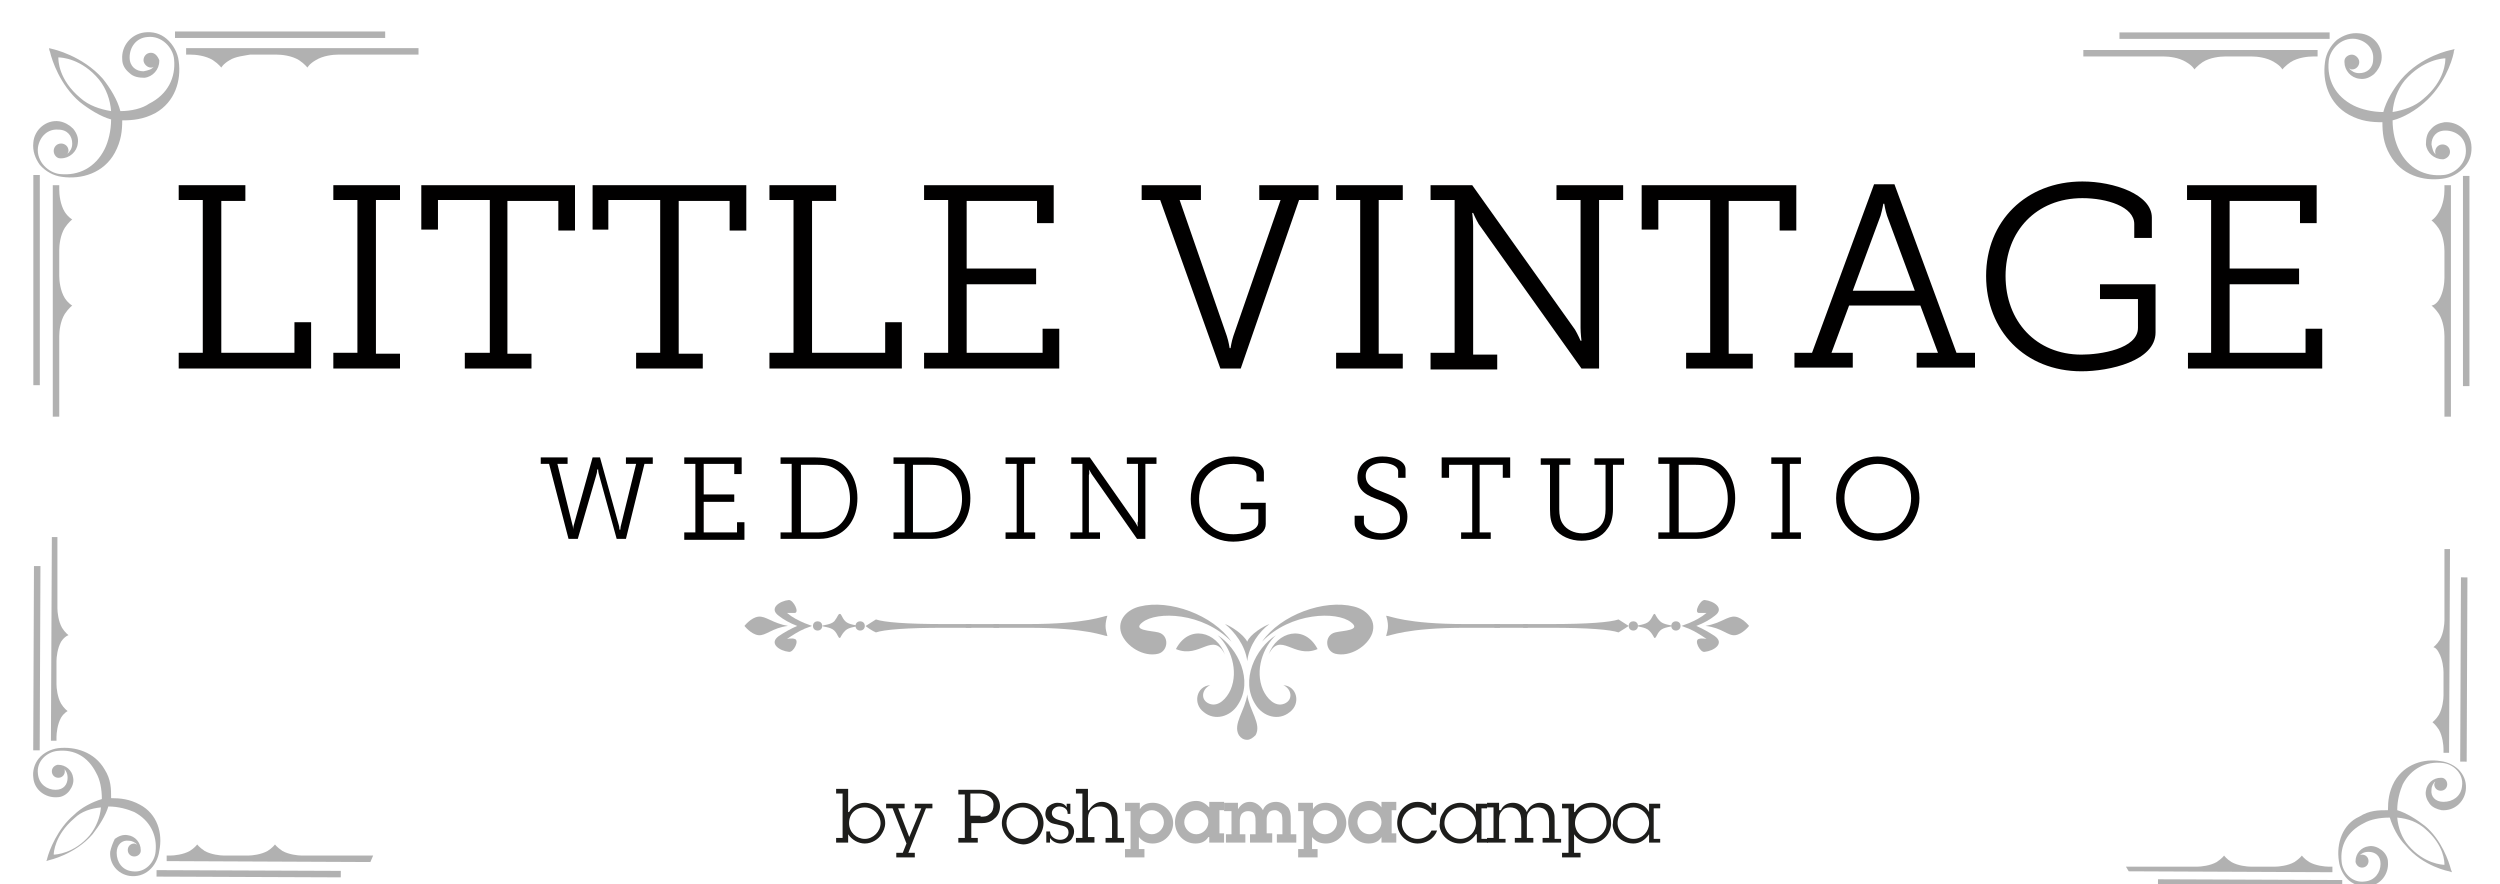 <?xml version="1.0" encoding="utf-8"?>
<!-- Generator: Adobe Illustrator 21.0.2, SVG Export Plug-In . SVG Version: 6.00 Build 0)  -->
<!DOCTYPE svg PUBLIC "-//W3C//DTD SVG 1.1//EN" "http://www.w3.org/Graphics/SVG/1.1/DTD/svg11.dtd">
<svg version="1.1" id="Layer_1" xmlns="http://www.w3.org/2000/svg" xmlns:xlink="http://www.w3.org/1999/xlink" x="0px" y="0px"
	 viewBox="0 0 270 95.5" style="enable-background:new 0 0 270 95.5;" xml:space="preserve">
<style type="text/css">
	.st0{fill:#1D1D1B;}
	.st1{fill:#B1B1B1;}
	.st2{fill:#010000;}
</style>
<g>
	<path class="st0" d="M91.7,87.7c0.3-0.6,1-1,1.7-1c1.2,0,2.2,1,2.2,2.2c0,0.5-0.2,0.9-0.4,1.2c-0.3,0.5-1,1-1.8,1
		c-0.7,0-1.4-0.4-1.8-1V91h-1.3v-0.5h0.7v-4.8h-0.7v-0.5h1.3V87.7z M95.1,88.9c0-0.9-0.8-1.7-1.7-1.7c-1,0-1.7,0.7-1.7,1.7
		c0,1,0.8,1.7,1.7,1.7C94.3,90.6,95.1,89.8,95.1,88.9z"/>
	<path class="st0" d="M98.1,92.1h0.7v0.5h-2v-0.5h0.7l0.4-1l-1.5-3.8h-0.7v-0.5h2v0.5H97l1.2,3.1l1.3-3.1h-0.7v-0.5h1.9v0.5h-0.7
		L98.1,92.1z"/>
	<path class="st0" d="M104.9,90.5h0.7V91h-2.1v-0.5h0.7v-4.7h-0.7v-0.5h2.4c0.5,0,1,0.1,1.4,0.4c0.4,0.3,0.7,0.8,0.7,1.4
		c0,0.5-0.2,1-0.6,1.3c-0.4,0.4-0.9,0.5-1.4,0.5h-1.1V90.5z M105.9,88.2c0.4,0,0.7,0,1-0.3c0.3-0.2,0.4-0.6,0.4-1
		c0-0.4-0.2-0.7-0.5-0.9c-0.3-0.2-0.6-0.3-1-0.3h-1v2.4H105.9z"/>
	<path class="st0" d="M108.2,88.9c0-1.2,1-2.2,2.3-2.2c1.2,0,2.2,1,2.2,2.2c0,1.2-1,2.3-2.2,2.3C109.2,91.1,108.2,90.1,108.2,88.9z
		 M112.1,88.9c0-0.9-0.7-1.7-1.7-1.7s-1.7,0.8-1.7,1.7c0,0.9,0.7,1.7,1.7,1.7C111.3,90.6,112.1,89.8,112.1,88.9z"/>
	<path class="st0" d="M115.3,87.8c0-0.4-0.4-0.7-0.9-0.7c-0.4,0-0.8,0.3-0.8,0.7c0,0.5,0.5,0.7,0.9,0.8c0.3,0.1,0.7,0.1,1,0.3
		c0.3,0.2,0.5,0.5,0.5,0.9c0,0.3-0.1,0.5-0.2,0.7c-0.2,0.4-0.7,0.6-1.2,0.6c-0.5,0-0.9-0.2-1.2-0.6V91H113v-1.2h0.4
		c0,0.5,0.5,0.9,1.1,0.9c0.5,0,0.9-0.3,0.9-0.8c0-0.6-0.5-0.7-1-0.8c-0.3-0.1-0.7-0.1-1-0.3c-0.3-0.2-0.5-0.5-0.5-0.9
		c0-0.3,0.1-0.5,0.2-0.7c0.3-0.3,0.7-0.5,1.1-0.5s0.8,0.1,1,0.5v-0.4h0.4v1.1H115.3z"/>
	<path class="st0" d="M117.6,87.5c0.3-0.5,0.8-0.9,1.4-0.9c0.5,0,0.9,0.2,1.3,0.6c0.4,0.4,0.4,0.9,0.4,1.5v1.8h0.7V91h-2v-0.5h0.7
		v-1.6c0-0.4,0-0.8-0.2-1.2c-0.2-0.4-0.6-0.6-1.1-0.6c-0.4,0-0.7,0.1-1,0.4c-0.3,0.4-0.3,0.7-0.3,1.2v1.7h0.7V91h-2v-0.5h0.7v-4.8
		h-0.7v-0.5h1.3V87.5z"/>
	<path class="st1" d="M122.1,87.6h-0.6v-0.9h1.6v0.7c0.3-0.5,0.8-0.7,1.4-0.7c1.2,0,2.2,1,2.2,2.2c0,1.2-1,2.2-2.2,2.2
		c-0.6,0-1.1-0.2-1.5-0.7v1.3h0.6v0.9h-2.1v-0.9h0.6V87.6z M125.7,88.8c0-0.7-0.6-1.3-1.3-1.3c-0.7,0-1.3,0.6-1.3,1.3
		c0,0.7,0.6,1.3,1.3,1.3C125.1,90.1,125.7,89.5,125.7,88.8z"/>
	<path class="st1" d="M130.5,90.4c-0.3,0.5-0.8,0.7-1.4,0.7c-1.2,0-2.2-1-2.2-2.3c0-1.3,1-2.3,2.3-2.3c0.6,0,1,0.3,1.4,0.7v-0.6h1.6
		v0.9h-0.5v2.5h0.5V91h-1.6V90.4z M130.5,88.8c0-0.7-0.6-1.3-1.3-1.3c-0.7,0-1.3,0.6-1.3,1.3c0,0.7,0.6,1.3,1.3,1.3
		C129.9,90.1,130.5,89.5,130.5,88.8z"/>
	<path class="st1" d="M132.8,87.6h-0.6v-0.9h1.5v0.7c0.3-0.5,0.7-0.8,1.3-0.8c0.6,0,1.1,0.4,1.4,0.9c0.2-0.6,0.8-0.9,1.4-0.9
		c0.5,0,0.9,0.2,1.3,0.6c0.3,0.4,0.3,0.8,0.3,1.3v1.6h0.6V91h-2.1v-0.9h0.6v-1.4c0-0.3,0-0.5-0.1-0.8c-0.2-0.2-0.4-0.4-0.7-0.4
		c-0.3,0-0.6,0.1-0.7,0.3c-0.2,0.3-0.2,0.5-0.2,0.8v1.4h0.6V91H135v-0.9h0.6v-1.3c0-0.3,0-0.6-0.1-0.8c-0.1-0.3-0.4-0.4-0.7-0.4
		c-0.3,0-0.5,0.1-0.7,0.3c-0.2,0.3-0.2,0.6-0.2,0.9v1.3h0.6V91h-2.1v-0.9h0.6V87.6z"/>
	<path class="st1" d="M140.8,87.6h-0.6v-0.9h1.6v0.7c0.3-0.5,0.8-0.7,1.4-0.7c1.2,0,2.2,1,2.2,2.2c0,1.2-1,2.2-2.2,2.2
		c-0.6,0-1.1-0.2-1.5-0.7v1.3h0.6v0.9h-2.1v-0.9h0.6V87.6z M144.4,88.8c0-0.7-0.6-1.3-1.3-1.3c-0.7,0-1.3,0.6-1.3,1.3
		c0,0.7,0.6,1.3,1.3,1.3C143.8,90.1,144.4,89.5,144.4,88.8z"/>
	<path class="st1" d="M149.2,90.4c-0.3,0.5-0.8,0.7-1.4,0.7c-1.2,0-2.2-1-2.2-2.3c0-1.3,1-2.3,2.3-2.3c0.6,0,1,0.3,1.3,0.7v-0.6h1.6
		v0.9h-0.5v2.5h0.5V91h-1.6V90.4z M149.2,88.8c0-0.7-0.6-1.3-1.3-1.3c-0.7,0-1.3,0.6-1.3,1.3c0,0.7,0.6,1.3,1.3,1.3
		C148.6,90.1,149.2,89.5,149.2,88.8z"/>
	<path class="st0" d="M155.1,88h-0.5c-0.3-0.5-0.9-0.8-1.5-0.8c-0.9,0-1.7,0.8-1.7,1.7c0,1,0.8,1.7,1.7,1.7c0.6,0,1.2-0.3,1.5-0.9
		h0.6c-0.3,0.9-1.2,1.4-2.1,1.4c-1.2,0-2.2-1-2.2-2.2c0-0.6,0.2-1.2,0.6-1.6c0.4-0.4,0.9-0.7,1.6-0.7c0.6,0,1.1,0.2,1.5,0.7v-0.6
		h0.5V88z"/>
	<path class="st0" d="M159.4,90.1c-0.4,0.6-1,1-1.7,1c-0.8,0-1.5-0.4-1.9-1c-0.2-0.3-0.4-0.8-0.3-1.2c0-0.6,0.2-0.9,0.4-1.2
		c0.3-0.6,1.1-1,1.8-1c0.8,0,1.4,0.4,1.7,1v-0.9h1.2v0.5H160v3.3h0.7V91h-1.2V90.1z M156,88.9c0,0.9,0.8,1.7,1.7,1.7
		c1,0,1.7-0.8,1.7-1.7c0-0.9-0.8-1.7-1.7-1.7C156.8,87.2,156,87.9,156,88.9z"/>
	<path class="st0" d="M162.1,87.5c0.2-0.5,0.7-0.8,1.3-0.8c0.6,0,1.1,0.3,1.4,0.8l0.1,0.2c0.2-0.6,0.8-1,1.4-1c0.8,0,1.3,0.4,1.5,1
		c0.1,0.3,0.1,0.5,0.1,1v1.9h0.7V91h-2v-0.5h0.7v-1.8c0-0.4-0.1-0.9-0.3-1.1c-0.2-0.3-0.6-0.4-0.9-0.4c-0.3,0-0.7,0.1-0.9,0.4
		c-0.3,0.3-0.3,0.6-0.3,1v1.9h0.7V91h-2v-0.5h0.7v-1.8c0-0.5-0.1-0.9-0.3-1.1c-0.2-0.3-0.6-0.4-0.9-0.4c-0.4,0-0.7,0.1-0.9,0.4
		c-0.3,0.3-0.3,0.7-0.3,1.1v1.9h0.7V91h-2v-0.5h0.7v-3.3h-0.7v-0.5h1.3V87.5z"/>
	<path class="st0" d="M170.1,87.7c0.4-0.7,1-1,1.8-1c0.7,0,1.4,0.3,1.8,1c0.2,0.3,0.3,0.7,0.3,1.2c0,1.2-1,2.2-2.2,2.2
		c-0.7,0-1.4-0.4-1.8-1v2h0.7v0.5h-2v-0.5h0.7v-4.8h-0.7v-0.5h1.3V87.7z M173.5,88.9c0-1.1-0.8-1.8-1.7-1.7c-0.9,0-1.7,0.7-1.7,1.7
		c0,1,0.8,1.7,1.7,1.7C172.7,90.6,173.5,89.8,173.5,88.9z"/>
	<path class="st0" d="M178.1,90.1c-0.4,0.6-1,1-1.7,1c-0.8,0-1.5-0.4-1.9-1c-0.2-0.3-0.4-0.8-0.3-1.2c0-0.6,0.2-0.9,0.4-1.2
		c0.3-0.6,1.1-1,1.8-1c0.8,0,1.4,0.4,1.7,1v-0.9h1.2v0.5h-0.7v3.3h0.7V91h-1.2V90.1z M174.7,88.9c0,0.9,0.8,1.7,1.7,1.7
		c1,0,1.7-0.8,1.7-1.7c0-0.9-0.8-1.7-1.7-1.7C175.5,87.2,174.7,87.9,174.7,88.9z"/>
</g>
<g>
	<path class="st2" d="M19.3,38.1h2.6V21.6h-2.6V20h7.2v1.7h-2.6v16.4h7.9v-3.3h1.8v5H19.3V38.1z"/>
	<path class="st2" d="M36,38.1h2.6V21.6H36V20h7.2v1.6h-2.6v16.6h2.6v1.6H36V38.1z"/>
	<path class="st2" d="M50.3,38.1h2.6V21.6h-5.6v3.2h-1.8V20h16.6v4.9h-1.8v-3.2h-5.5v16.5h2.6v1.6h-7.2V38.1z"/>
	<path class="st2" d="M68.7,38.1h2.6V21.6h-5.6v3.2H64V20h16.6v4.9h-1.8v-3.2h-5.5v16.5h2.6v1.6h-7.2V38.1z"/>
	<path class="st2" d="M83.1,38.1h2.6V21.6h-2.6V20h7.2v1.7h-2.6v16.4h7.9v-3.3h1.8v5H83.1V38.1z"/>
	<path class="st2" d="M99.8,38.1h2.6V21.6h-2.6V20h14v4.1H112v-2.4h-7.6V29h7.5v1.7h-7.5v7.4h8.2v-2.6h1.8v4.3H99.8V38.1z"/>
	<path class="st2" d="M125.3,21.6h-2V20h6.4v1.6h-2.3l5.1,14.7c0.2,0.6,0.3,1.3,0.3,1.3h0.1c0,0,0.1-0.7,0.3-1.3l5.1-14.7h-2.3V20
		h6.4v1.6h-2.1L134,39.8h-2.2L125.3,21.6z"/>
	<path class="st2" d="M144.3,38.1h2.6V21.6h-2.6V20h7.2v1.6h-2.6v16.6h2.6v1.6h-7.2V38.1z"/>
	<path class="st2" d="M154.5,38.1h2.6V21.6h-2.6V20h4.5l11.1,15.6c0.3,0.5,0.6,1.2,0.6,1.2h0.1c0,0-0.1-0.8-0.1-1.4V21.6h-2.6V20
		h7.2v1.6h-2.6v18.2h-1.9l-11.1-15.6c-0.3-0.5-0.6-1.2-0.6-1.2H159c0,0,0.1,0.8,0.1,1.4v13.9h2.6v1.6h-7.2V38.1z"/>
	<path class="st2" d="M182.1,38.1h2.6V21.6h-5.6v3.2h-1.8V20H194v4.9h-1.8v-3.2h-5.5v16.5h2.6v1.6h-7.2V38.1z"/>
	<path class="st2" d="M193.7,38.1h2l6.7-18.2h2.2l6.7,18.2h2v1.6H207v-1.6h2.3l-1.9-5.1h-7.7l-1.9,5.1h2.3v1.6h-6.3V38.1z
		 M206.8,31.4l-3-8.1c-0.2-0.6-0.3-1.3-0.3-1.3h-0.1c0,0-0.1,0.6-0.3,1.3l-3,8.1H206.8z"/>
	<path class="st2" d="M224.9,19.6c3.4,0,7.5,1.4,7.5,3.9v2.2h-1.9v-1.5c0-1.9-3-2.8-5.6-2.8c-5,0-8.3,3.6-8.3,8.4
		c0,4.9,3.3,8.5,8.2,8.5c2,0,6.1-0.6,6.1-2.9v-3.1h-4.1v-1.6h6v5.2c0,3.1-5,4.2-8,4.2c-6.1,0-10.3-4.4-10.3-10.3
		S218.8,19.6,224.9,19.6z"/>
	<path class="st2" d="M236.2,38.1h2.6V21.6h-2.6V20h14v4.1h-1.8v-2.4h-7.6V29h7.5v1.7h-7.5v7.4h8.2v-2.6h1.8v4.3h-14.5V38.1z"/>
</g>
<g>
	<path class="st2" d="M58.4,49.4h2.9v0.7h-1.1l1.6,6.5c0.1,0.3,0.1,0.6,0.1,0.6h0c0,0,0-0.3,0.1-0.6l2-7.2h0.8l2,7.2
		c0.1,0.3,0.1,0.6,0.1,0.6h0.1c0,0,0-0.3,0.1-0.6l1.6-6.5h-1.1v-0.7h2.9v0.7h-0.9l-2,8.1h-1l-1.9-6.9c-0.1-0.3-0.1-0.6-0.1-0.6h-0.1
		c0,0,0,0.3-0.1,0.6l-2,6.9h-1l-2.1-8.1h-0.9V49.4z"/>
	<path class="st2" d="M73.9,57.5h1.2v-7.4h-1.2v-0.7h6.2v1.8h-0.8v-1.1H76v3.3h3.3v0.8H76v3.3h3.6v-1.1h0.8v1.9h-6.5V57.5z"/>
	<path class="st2" d="M84.3,57.5h1.2v-7.4h-1.2v-0.7H88c0.8,0,1.3,0.1,1.9,0.2c1.7,0.5,2.7,2.1,2.7,4.2c0,2.2-1.1,3.7-2.8,4.2
		c-0.6,0.2-1.1,0.2-1.8,0.2h-3.7V57.5z M88,57.5c0.6,0,1.1,0,1.6-0.2c1.3-0.4,2.2-1.7,2.2-3.4c0-1.8-0.8-3-2.1-3.5
		c-0.5-0.2-1-0.2-1.6-0.2h-1.6v7.3H88z"/>
	<path class="st2" d="M96.5,57.5h1.2v-7.4h-1.2v-0.7h3.7c0.8,0,1.3,0.1,1.9,0.2c1.7,0.5,2.7,2.1,2.7,4.2c0,2.2-1.1,3.7-2.8,4.2
		c-0.6,0.2-1.1,0.2-1.8,0.2h-3.7V57.5z M100.1,57.5c0.6,0,1.1,0,1.6-0.2c1.3-0.4,2.2-1.7,2.2-3.4c0-1.8-0.8-3-2.1-3.5
		c-0.5-0.2-1-0.2-1.6-0.2h-1.6v7.3H100.1z"/>
	<path class="st2" d="M108.6,57.5h1.2v-7.4h-1.2v-0.7h3.2v0.7h-1.2v7.4h1.2v0.7h-3.2V57.5z"/>
	<path class="st2" d="M115.7,57.5h1.2v-7.4h-1.2v-0.7h2l4.9,7c0.1,0.2,0.3,0.5,0.3,0.5h0c0,0-0.1-0.4,0-0.6v-6.2h-1.2v-0.7h3.2v0.7
		h-1.2v8.1h-0.9l-4.9-7c-0.1-0.2-0.3-0.5-0.3-0.5h0c0,0,0.1,0.4,0,0.6v6.2h1.2v0.7h-3.2V57.5z"/>
	<path class="st2" d="M133.2,49.3c1.5,0,3.3,0.6,3.3,1.7v1h-0.8v-0.7c0-0.8-1.4-1.2-2.5-1.2c-2.2,0-3.7,1.6-3.7,3.8
		c0,2.2,1.5,3.8,3.7,3.8c0.9,0,2.7-0.3,2.7-1.3V55H134v-0.7h2.7v2.3c0,1.4-2.2,1.9-3.5,1.9c-2.7,0-4.6-2-4.6-4.6
		C128.6,51.2,130.4,49.3,133.2,49.3z"/>
	<path class="st2" d="M147.3,55.8v0.6c0,0.7,0.9,1.2,1.9,1.2c1.1,0,2-0.6,2-1.6c0-1.2-1.1-1.6-2.2-2c-1.2-0.4-2.4-0.9-2.4-2.4
		s1.2-2.3,2.7-2.3c1.3,0,2.5,0.5,2.5,1.4v0.9H151v-0.7c0-0.6-0.9-0.9-1.7-0.9c-1,0-1.8,0.5-1.8,1.4c0,1.1,1,1.4,2,1.8
		c1.3,0.5,2.5,1,2.5,2.6c0,1.6-1.2,2.5-2.9,2.5c-1.3,0-2.8-0.6-2.8-1.8v-0.8H147.3z"/>
	<path class="st2" d="M157.8,57.5h1.2v-7.3h-2.5v1.4h-0.8v-2.2h7.4v2.2h-0.8v-1.4h-2.5v7.3h1.2v0.7h-3.2V57.5z"/>
	<path class="st2" d="M167.6,50.2h-1.2v-0.7h3.2v0.7h-1.2V55c0,0.6,0.1,1.2,0.4,1.6c0.4,0.6,1.2,1,2.1,1c0.9,0,1.7-0.4,2.1-1
		c0.3-0.4,0.4-1,0.4-1.6v-4.8h-1.2v-0.7h3.2v0.7h-1.2V55c0,0.8-0.2,1.6-0.6,2.1c-0.6,0.9-1.6,1.3-2.8,1.3c-1.2,0-2.3-0.5-2.9-1.3
		c-0.4-0.6-0.5-1.2-0.5-2.1V50.2z"/>
	<path class="st2" d="M179.1,57.5h1.2v-7.4h-1.2v-0.7h3.7c0.8,0,1.3,0.1,1.9,0.2c1.7,0.5,2.7,2.1,2.7,4.2c0,2.2-1.1,3.7-2.8,4.2
		c-0.6,0.2-1.1,0.2-1.8,0.2h-3.7V57.5z M182.8,57.5c0.6,0,1.1,0,1.6-0.2c1.3-0.4,2.2-1.7,2.2-3.4c0-1.8-0.8-3-2.1-3.5
		c-0.5-0.2-1-0.2-1.6-0.2h-1.6v7.3H182.8z"/>
	<path class="st2" d="M191.3,57.5h1.2v-7.4h-1.2v-0.7h3.2v0.7h-1.2v7.4h1.2v0.7h-3.2V57.5z"/>
	<path class="st2" d="M202.8,49.3c2.5,0,4.5,2,4.5,4.5c0,2.6-2,4.6-4.5,4.6c-2.5,0-4.5-2-4.5-4.6C198.3,51.2,200.3,49.3,202.8,49.3z
		 M202.8,57.6c2,0,3.6-1.7,3.6-3.8c0-2.1-1.6-3.7-3.6-3.7c-2,0-3.6,1.6-3.6,3.7C199.2,55.9,200.8,57.6,202.8,57.6z"/>
</g>
<g>
	<g>
		<g>
			<g>
				<path class="st1" d="M142.3,70.1c-2.6,1.1-4-2-5.3,0.6C137.9,68.2,140.9,67.4,142.3,70.1z"/>
				<path class="st1" d="M145.9,67.2c-1.5-1.2-6.5-1.1-9.6,2.1c2-2.9,6.7-4.6,9.9-3.8c1.3,0.3,2.5,1.4,2,2.9c-0.5,1.4-2.4,2.6-4,2.2
					c-1.1-0.3-1.2-2,0-2.3C145,68.1,147.1,68.1,145.9,67.2z"/>
			</g>
			<g>
				<path class="st1" d="M127,70.1c2.6,1.1,4-2,5.3,0.6C131.4,68.2,128.4,67.4,127,70.1z"/>
				<path class="st1" d="M123.4,67.2c1.5-1.2,6.5-1.1,9.6,2.1c-2-2.9-6.7-4.6-9.9-3.8c-1.3,0.3-2.5,1.4-2,2.9c0.5,1.4,2.4,2.6,4,2.2
					c1.1-0.3,1.2-2,0-2.3C124.3,68.1,122.2,68.1,123.4,67.2z"/>
			</g>
		</g>
		<path class="st1" d="M134.7,79.9L134.7,79.9c0.3,0,0.6-0.2,0.9-0.5c0.7-1.2-0.7-2.7-0.9-4.4c0,0,0,0,0,0c0,0,0,0,0,0
			c-0.2,1.7-1.6,3.2-0.9,4.4C134,79.7,134.3,79.9,134.7,79.9L134.7,79.9z"/>
		<path class="st1" d="M136.4,74.5c0.4,0.9,1.3,1.9,2.3,1.5c1-0.4,0.8-1.6-0.1-2c1.5,0.1,1.9,2,0.7,2.9c-1.2,1-2.9,0.5-3.7-0.8
			c-1.7-2.6,0-6.1,2.2-7.5C136.4,69.9,135.5,72.4,136.4,74.5z"/>
		<path class="st1" d="M132.9,74.5c-0.4,0.9-1.3,1.9-2.3,1.5c-1-0.4-0.8-1.6,0.1-2c-1.5,0.1-1.9,2-0.7,2.9c1.2,1,2.9,0.5,3.7-0.8
			c1.7-2.6,0-6.1-2.2-7.5C132.9,69.9,133.8,72.4,132.9,74.5z"/>
		<path class="st1" d="M134.7,71.4c0.2-1.7,1.3-3.2,2.4-4c-0.6,0.2-2.1,1.1-2.4,1.9c-0.4-0.8-1.8-1.7-2.4-1.9
			C133.3,68.2,134.5,69.7,134.7,71.4z"/>
	</g>
	<g>
		<g>
			<path class="st1" d="M90.1,67.1c-0.4,0.4-1.3,0.4-1.3,0.5c0,0.1,0.9,0.1,1.3,0.5c0.4,0.4,0.4,0.8,0.6,0.8c0.1,0,0.1-0.3,0.6-0.8
				c0.4-0.4,1.3-0.4,1.3-0.5c0-0.1-0.9-0.1-1.3-0.5c-0.4-0.4-0.4-0.8-0.6-0.8C90.5,66.3,90.5,66.6,90.1,67.1z"/>
			<circle class="st1" cx="88.3" cy="67.6" r="0.5"/>
			<circle class="st1" cx="92.9" cy="67.6" r="0.5"/>
			<g>
				<path class="st1" d="M84.1,68.7c0.6-0.4,1.3-0.8,2-1.1c-0.8-0.3-1.5-0.7-2-1.1c-1.1-0.8,0.1-1.6,1.1-1.7c0.5,0,1.2,1.4,0.6,1.4
					c-0.3,0-0.6,0-0.8,0c0.6,0.5,1.2,0.8,1.9,1.1c0.3,0.1,0.5,0.2,0.8,0.3c-0.3,0.1-0.5,0.2-0.8,0.3c-0.7,0.3-1.3,0.7-1.9,1.1
					c0.1,0,0.5-0.1,0.8,0c0.6,0.1-0.1,1.5-0.6,1.4C84.2,70.3,83,69.5,84.1,68.7z"/>
				<path class="st1" d="M81.9,68.6c-0.8-0.1-1.5-1-1.5-1c0,0,0.7-0.9,1.5-1c0.8-0.1,1.5,0.7,3.2,1C83.4,67.8,82.7,68.7,81.9,68.6z"
					/>
			</g>
			<g>
				<rect x="104.3" y="67.4" class="st1" width="3.6" height="0.4"/>
				<path class="st1" d="M111,67.8c6.5,0,8.2,0.9,8.6,0.9c-0.1-0.4-0.2-0.7-0.2-1.1c0-0.4,0.1-0.8,0.2-1.1c-0.4,0-2.1,0.9-8.6,0.9
					c-2.6,0-3.7,0-3.7,0v0.4C107.4,67.8,108.4,67.8,111,67.8z"/>
				<path class="st1" d="M94.6,68.3c0.9-0.3,3.2-0.5,7.4-0.5c1.7,0,2.9,0,2.9,0v-0.4c0,0-1.2,0-2.9,0c-4.2,0-6.5-0.2-7.4-0.5
					c-0.3,0.2-1.1,0.7-1.1,0.7v0C93.4,67.6,94.3,68.2,94.6,68.3z"/>
			</g>
		</g>
		<g>
			<path class="st1" d="M179.3,67.1c0.4,0.4,1.3,0.4,1.3,0.5c0,0.1-0.9,0.1-1.3,0.5c-0.4,0.4-0.4,0.8-0.6,0.8
				c-0.1,0-0.1-0.3-0.6-0.8c-0.4-0.4-1.3-0.4-1.3-0.5c0-0.1,0.9-0.1,1.3-0.5c0.4-0.4,0.4-0.8,0.6-0.8
				C178.8,66.3,178.8,66.6,179.3,67.1z"/>
			<circle class="st1" cx="181" cy="67.6" r="0.5"/>
			<circle class="st1" cx="176.4" cy="67.6" r="0.5"/>
			<g>
				<path class="st1" d="M185.2,68.7c-0.6-0.4-1.3-0.8-2-1.1c0.8-0.3,1.5-0.7,2-1.1c1.1-0.8-0.1-1.6-1.1-1.7c-0.5,0-1.2,1.4-0.6,1.4
					c0.3,0,0.6,0,0.8,0c-0.6,0.5-1.2,0.8-1.9,1.1c-0.3,0.1-0.5,0.2-0.8,0.3c0.3,0.1,0.5,0.2,0.8,0.3c0.7,0.3,1.3,0.7,1.9,1.1
					c-0.1,0-0.5-0.1-0.8,0c-0.6,0.1,0.1,1.5,0.6,1.4C185.1,70.3,186.3,69.5,185.2,68.7z"/>
				<path class="st1" d="M187.4,68.6c0.8-0.1,1.5-1,1.5-1c0,0-0.7-0.9-1.5-1c-0.8-0.1-1.5,0.7-3.2,1C186,67.8,186.6,68.7,187.4,68.6
					z"/>
			</g>
			<g>
				<rect x="161.4" y="67.4" class="st1" width="3.6" height="0.4"/>
				<path class="st1" d="M158.3,67.8c-6.5,0-8.2,0.9-8.6,0.9c0.1-0.4,0.2-0.7,0.2-1.1c0-0.4-0.1-0.8-0.2-1.1c0.4,0,2.1,0.9,8.6,0.9
					c2.6,0,3.7,0,3.7,0v0.4C162,67.8,160.9,67.8,158.3,67.8z"/>
				<path class="st1" d="M174.8,68.3c-0.9-0.3-3.2-0.5-7.4-0.5c-1.7,0-2.9,0-2.9,0v-0.4c0,0,1.2,0,2.9,0c4.2,0,6.5-0.2,7.4-0.5
					c0.3,0.2,1.1,0.7,1.1,0.7v0C175.9,67.6,175,68.2,174.8,68.3z"/>
			</g>
		</g>
	</g>
</g>
<g>
	<path class="st1" d="M40,93.1l-22-0.1l0-0.6l0.4,0c0.4,0,1.4-0.1,2.1-0.5c0.5-0.3,0.8-0.7,0.8-0.7s0.2,0.3,0.8,0.7
		c0.7,0.4,1.7,0.5,2.1,0.5l2.6,0c0.4,0,1.4-0.1,2.1-0.5c0.5-0.3,0.8-0.7,0.8-0.7s0.2,0.3,0.8,0.7c0.7,0.4,1.7,0.5,2.1,0.5l7.7,0
		L40,93.1z"/>
	
		<rect x="26.6" y="84.4" transform="matrix(4.066247e-03 -1 1 4.066247e-03 -67.603 120.93)" class="st1" width="0.7" height="19.9"/>
	<path class="st1" d="M6.6,69.3c-0.4,0.7-0.5,1.7-0.5,2.1l0,2.5c0,0.4,0.1,1.4,0.5,2.1c0.3,0.5,0.7,0.8,0.7,0.8S6.9,77,6.6,77.5
		c-0.4,0.7-0.5,1.7-0.5,2.1l0,0.4l-0.6,0l0.1-22l0.6,0l0,7.7c0,0.4,0.1,1.4,0.5,2.1c0.3,0.5,0.7,0.8,0.7,0.8S7,68.7,6.6,69.3z"/>
	
		<rect x="-6" y="70.7" transform="matrix(4.066247e-03 -1 1 4.066247e-03 -67.088 74.747)" class="st1" width="19.9" height="0.7"/>
	<path class="st1" d="M15.1,86.9c-1.1-0.6-2.1-0.7-3.1-0.7c0-1,0-2-0.7-3.1c-1.1-1.9-3.2-2.5-5-2.3c-0.8,0.1-1.6,0.5-2.1,1.1
		c-0.5,0.6-0.7,1.4-0.6,2.1c0.1,1.3,1.3,2.2,2.6,2.1c0.5,0,1-0.3,1.3-0.7c0.3-0.4,0.5-0.9,0.4-1.4c-0.1-0.8-0.8-1.4-1.6-1.4
		c0,0,0,0,0,0c0,0,0,0,0,0c0,0-0.1,0-0.1,0l0,0c-0.4,0.1-0.6,0.4-0.6,0.7c0,0.4,0.3,0.7,0.7,0.7c0.4,0,0.7-0.3,0.7-0.7
		c0-0.1,0-0.2-0.1-0.3c0.2,0.2,0.4,0.5,0.4,1c0,0.7-0.4,1.3-1.3,1.3c-0.9,0-1.8-0.6-1.9-1.7c-0.2-1.4,1-2.4,2.1-2.5
		c1.8-0.2,3.3,0.6,4.2,2.4c0.4,0.7,0.6,1.7,0.6,2.8c-1,0.3-2.2,0.9-3,1.7c-1.8,1.5-2.7,3.9-2.9,4.7C5.1,92.8,5,93,5,93l0.3-0.1
		c0,0,2.8-0.6,4.7-2.8c0.7-0.9,1.4-2,1.7-3c1.1,0,2.1,0.3,2.8,0.6c1.7,0.9,2.5,2.5,2.3,4.3c-0.1,1.1-1.1,2.3-2.5,2.1
		c-1.1-0.1-1.7-1-1.7-2c0-0.9,0.6-1.4,1.3-1.3c0.4,0,0.7,0.2,0.9,0.4c-0.1,0-0.2-0.1-0.3-0.1c-0.4,0-0.7,0.3-0.7,0.7
		c0,0.4,0.3,0.7,0.7,0.7c0.4,0,0.7-0.3,0.7-0.6l0,0c0,0,0-0.1,0-0.1c0,0,0,0,0,0c0,0,0,0,0,0c0-0.8-0.6-1.5-1.4-1.6
		c-0.5-0.1-1,0.1-1.4,0.4C12.2,91,12,91.5,11.9,92c-0.1,1.3,0.8,2.4,2.1,2.6c0.8,0.1,1.5-0.1,2.1-0.6c0.6-0.5,1-1.3,1.1-2.1
		C17.6,90,17,87.9,15.1,86.9z M10.9,87.2c-0.1,1.1-0.5,2.1-1.2,3c-1.7,2-3.7,2.1-3.9,2.1c0-0.2,0.1-2.1,2.2-3.9
		C8.8,87.6,9.9,87.3,10.9,87.2z"/>
</g>
<g>
	<path class="st1" d="M229.9,94.1l22,0.1l0-0.6l-0.4,0c-0.4,0-1.4-0.1-2.1-0.5c-0.5-0.3-0.8-0.7-0.8-0.7s-0.2,0.3-0.8,0.7
		c-0.7,0.4-1.7,0.5-2.1,0.5l-2.6,0c-0.4,0-1.4-0.1-2.1-0.5c-0.5-0.3-0.8-0.7-0.8-0.7s-0.2,0.3-0.8,0.7c-0.7,0.4-1.7,0.5-2.1,0.5
		l-7.7,0L229.9,94.1z"/>
	
		<rect x="242.7" y="85.5" transform="matrix(4.066247e-03 -1 1 4.066247e-03 146.573 338.014)" class="st1" width="0.7" height="19.9"/>
	<path class="st1" d="M263.4,70.5c0.4,0.7,0.5,1.7,0.5,2.1l0,2.5c0,0.4-0.1,1.4-0.5,2.1c-0.3,0.5-0.7,0.8-0.7,0.8s0.3,0.2,0.7,0.8
		c0.4,0.7,0.5,1.7,0.5,2.1l0,0.4l0.6,0l0.1-22l-0.6,0l0,7.7c0,0.4-0.1,1.4-0.5,2.1c-0.3,0.5-0.7,0.8-0.7,0.8S263.1,69.9,263.4,70.5z
		"/>
	
		<rect x="256.1" y="71.9" transform="matrix(4.066247e-03 -1 1 4.066247e-03 192.76 338.062)" class="st1" width="19.9" height="0.7"/>
	<path class="st1" d="M252.6,93c0.1,0.8,0.5,1.6,1.1,2.1c0.6,0.5,1.4,0.7,2.1,0.6c1.3-0.1,2.2-1.3,2.1-2.6c0-0.5-0.3-1-0.7-1.3
		c-0.4-0.3-0.9-0.5-1.4-0.4c-0.8,0.1-1.4,0.8-1.4,1.6c0,0,0,0,0,0c0,0,0,0,0,0c0,0,0,0.1,0,0.1l0,0c0.1,0.4,0.4,0.6,0.7,0.6
		c0.4,0,0.7-0.3,0.7-0.7c0-0.4-0.3-0.7-0.7-0.7c-0.1,0-0.2,0-0.3,0.1c0.2-0.2,0.5-0.4,1-0.4c0.7,0,1.3,0.4,1.3,1.3
		c0,0.9-0.6,1.8-1.7,1.9c-1.4,0.2-2.4-1-2.5-2.1c-0.2-1.8,0.6-3.3,2.4-4.2c0.7-0.4,1.7-0.6,2.8-0.6c0.3,1,0.9,2.2,1.7,3
		c1.9,2.3,4.7,2.8,4.7,2.8l0.3,0.1c0,0,0-0.1-0.1-0.3c-0.2-0.8-1-3.2-2.8-4.7c-0.9-0.7-2-1.4-3-1.7c0-1.1,0.3-2.1,0.6-2.8
		c0.9-1.7,2.5-2.5,4.3-2.3c1.1,0.1,2.3,1.1,2.1,2.5c-0.1,1.1-1,1.7-2,1.7c-0.9,0-1.4-0.6-1.3-1.3c0-0.4,0.2-0.7,0.4-0.9
		c0,0.1-0.1,0.2-0.1,0.3c0,0.4,0.3,0.7,0.7,0.7c0.4,0,0.7-0.3,0.7-0.7c0-0.4-0.3-0.7-0.6-0.7l0,0c0,0-0.1,0-0.1,0c0,0,0,0,0,0
		c0,0,0,0,0,0c-0.8,0-1.5,0.6-1.6,1.4c-0.1,0.5,0.1,1,0.4,1.4c0.3,0.4,0.8,0.6,1.3,0.7c1.3,0.1,2.4-0.8,2.6-2.1
		c0.1-0.8-0.1-1.5-0.6-2.1c-0.5-0.6-1.3-1-2.1-1.1c-1.8-0.3-3.9,0.3-5,2.2c-0.6,1.1-0.7,2.1-0.7,3.1c-1,0-2,0-3.1,0.7
		C253,89,252.3,91.1,252.6,93z M261.9,89.5c2.1,1.8,2.1,3.6,2.1,3.9c-0.2,0-2.2-0.1-3.9-2.1c-0.7-0.8-1.1-1.9-1.2-3
		C260.1,88.4,261.1,88.8,261.9,89.5z"/>
</g>
<g>
	<path class="st1" d="M225.3,5.4h25v0.7h-0.5c-0.5,0-1.6,0.1-2.4,0.6c-0.6,0.4-0.9,0.8-0.9,0.8s-0.2-0.4-0.9-0.8
		c-0.8-0.5-1.9-0.6-2.4-0.6h-2.9c-0.5,0-1.6,0.1-2.4,0.6c-0.6,0.4-0.9,0.8-0.9,0.8s-0.2-0.4-0.9-0.8c-0.8-0.5-1.9-0.6-2.4-0.6h-8.7
		V5.4z"/>
	<rect x="228.9" y="3.5" class="st1" width="22.7" height="0.7"/>
	<path class="st1" d="M263.4,32.4c0.5-0.8,0.6-1.9,0.6-2.4v-2.9c0-0.5-0.1-1.6-0.6-2.4c-0.4-0.6-0.8-0.9-0.8-0.9s0.4-0.2,0.8-0.9
		c0.5-0.8,0.6-1.9,0.6-2.4v-0.5h0.7v25H264v-8.7c0-0.5-0.1-1.6-0.6-2.4c-0.4-0.6-0.8-0.9-0.8-0.9S263,33,263.4,32.4z"/>
	<rect x="266" y="19" class="st1" width="0.7" height="22.7"/>
	<path class="st1" d="M253.7,12.4c1.3,0.7,2.4,0.8,3.6,0.8c0,1.1,0.1,2.3,0.8,3.5c1.2,2.2,3.6,2.9,5.7,2.6c0.9-0.1,1.8-0.6,2.4-1.3
		c0.6-0.7,0.8-1.5,0.7-2.4c-0.2-1.5-1.5-2.5-2.9-2.4c-0.6,0.1-1.1,0.3-1.5,0.8c-0.4,0.4-0.5,1-0.5,1.6c0.1,0.9,0.9,1.6,1.8,1.6
		c0,0,0,0,0,0c0,0,0,0,0,0c0,0,0.1,0,0.1,0l0,0c0.4-0.1,0.7-0.4,0.7-0.8c0-0.5-0.4-0.8-0.8-0.8c-0.5,0-0.8,0.4-0.8,0.8
		c0,0.1,0,0.2,0.1,0.3c-0.3-0.2-0.4-0.6-0.5-1.1c0-0.8,0.5-1.5,1.5-1.5c1.1,0,2.1,0.7,2.2,1.9c0.2,1.6-1.2,2.8-2.4,2.9
		c-2,0.2-3.8-0.7-4.8-2.7c-0.4-0.8-0.7-1.9-0.7-3.2c1.2-0.3,2.5-1.1,3.4-1.9c2.1-1.8,3-4.4,3.2-5.4c0-0.2,0.1-0.4,0.1-0.4l-0.4,0.1
		c0,0-3.2,0.6-5.4,3.2c-0.8,1-1.6,2.3-1.9,3.5c-1.2,0-2.4-0.3-3.2-0.7c-2-1-2.9-2.8-2.7-4.8c0.1-1.2,1.3-2.6,2.9-2.4
		c1.2,0.2,2,1.1,1.9,2.2c0,1-0.7,1.5-1.5,1.5c-0.5,0-0.8-0.2-1.1-0.5c0.1,0,0.2,0.1,0.3,0.1c0.5,0,0.8-0.4,0.8-0.8s-0.4-0.8-0.8-0.8
		c-0.4,0-0.8,0.3-0.8,0.7l0,0c0,0,0,0.1,0,0.1c0,0,0,0,0,0c0,0,0,0,0,0c0,0.9,0.7,1.7,1.6,1.8c0.6,0.1,1.1-0.1,1.6-0.5
		c0.4-0.4,0.7-0.9,0.8-1.5c0.2-1.5-0.9-2.8-2.4-2.9c-0.9-0.1-1.7,0.2-2.4,0.7c-0.7,0.6-1.2,1.5-1.3,2.4
		C250.8,8.8,251.5,11.2,253.7,12.4z M258.4,12.1c0.1-1.2,0.5-2.4,1.3-3.4c2-2.3,4.2-2.4,4.4-2.4c0,0.3,0,2.4-2.4,4.4
		C260.8,11.5,259.6,11.9,258.4,12.1z"/>
</g>
<g>
	<path class="st1" d="M45.1,5.2h-25v0.7h0.5c0.5,0,1.6,0.1,2.4,0.6c0.6,0.4,0.9,0.8,0.9,0.8s0.2-0.4,0.9-0.8C25.4,6.1,26.5,6,27,5.9
		h2.9c0.5,0,1.6,0.1,2.4,0.6c0.6,0.4,0.9,0.8,0.9,0.8s0.2-0.4,0.9-0.8c0.8-0.5,1.9-0.6,2.4-0.6h8.7V5.2z"/>
	<rect x="18.9" y="3.4" class="st1" width="22.7" height="0.7"/>
	<path class="st1" d="M7,32.2c-0.5-0.8-0.6-1.9-0.6-2.4V27c0-0.5,0.1-1.6,0.6-2.4c0.4-0.6,0.8-0.9,0.8-0.9S7.4,23.5,7,22.9
		c-0.5-0.8-0.6-1.9-0.6-2.4V20H5.7v25h0.7v-8.7c0-0.5,0.1-1.6,0.6-2.4c0.4-0.6,0.8-0.9,0.8-0.9S7.4,32.8,7,32.2z"/>
	<rect x="3.6" y="18.9" class="st1" width="0.7" height="22.7"/>
	<path class="st1" d="M19.3,6.6c-0.1-0.9-0.6-1.8-1.3-2.4c-0.7-0.6-1.5-0.8-2.4-0.7c-1.5,0.2-2.5,1.5-2.4,2.9
		C13.2,7,13.5,7.5,14,7.9c0.4,0.4,1,0.5,1.6,0.5c0.9-0.1,1.6-0.9,1.6-1.8c0,0,0,0,0,0c0,0,0,0,0,0c0,0,0-0.1,0-0.1l0,0
		C17,6,16.7,5.7,16.3,5.7c-0.5,0-0.8,0.4-0.8,0.8s0.4,0.8,0.8,0.8c0.1,0,0.2,0,0.3-0.1c-0.2,0.3-0.6,0.4-1.1,0.5
		c-0.8,0-1.5-0.5-1.5-1.5c0-1.1,0.7-2.1,1.9-2.2c1.6-0.2,2.8,1.2,2.9,2.4c0.2,2-0.7,3.8-2.7,4.8C15.4,11.7,14.2,12,13,12
		c-0.3-1.2-1.1-2.5-1.9-3.5C8.9,6,5.7,5.3,5.7,5.3L5.3,5.2c0,0,0,0.2,0.1,0.4C5.6,6.5,6.5,9.2,8.6,11c1,0.8,2.3,1.6,3.4,1.9
		c0,1.2-0.3,2.4-0.7,3.2c-1,2-2.8,2.9-4.8,2.7c-1.2-0.1-2.6-1.3-2.4-2.9c0.2-1.2,1.1-2,2.2-1.9c1,0,1.5,0.7,1.5,1.5
		c0,0.5-0.2,0.8-0.5,1.1c0-0.1,0.1-0.2,0.1-0.3c0-0.5-0.4-0.8-0.8-0.8c-0.5,0-0.8,0.4-0.8,0.8c0,0.4,0.3,0.8,0.7,0.8l0,0
		c0,0,0.1,0,0.1,0c0,0,0,0,0,0c0,0,0,0,0,0c0.9,0,1.7-0.7,1.8-1.6c0.1-0.6-0.1-1.1-0.5-1.6c-0.4-0.4-0.9-0.7-1.5-0.8
		C5,12.9,3.7,14,3.6,15.4c-0.1,0.9,0.2,1.7,0.7,2.4c0.6,0.7,1.5,1.2,2.4,1.3c2.1,0.3,4.5-0.4,5.7-2.6c0.7-1.3,0.8-2.4,0.8-3.5
		c1.1,0,2.3-0.1,3.6-0.8C18.9,11,19.6,8.7,19.3,6.6z M8.7,10.6c-2.4-2-2.4-4.1-2.4-4.4c0.3,0,2.5,0.1,4.4,2.4c0.8,1,1.2,2.2,1.3,3.4
		C10.8,11.8,9.6,11.4,8.7,10.6z"/>
</g>
</svg>

